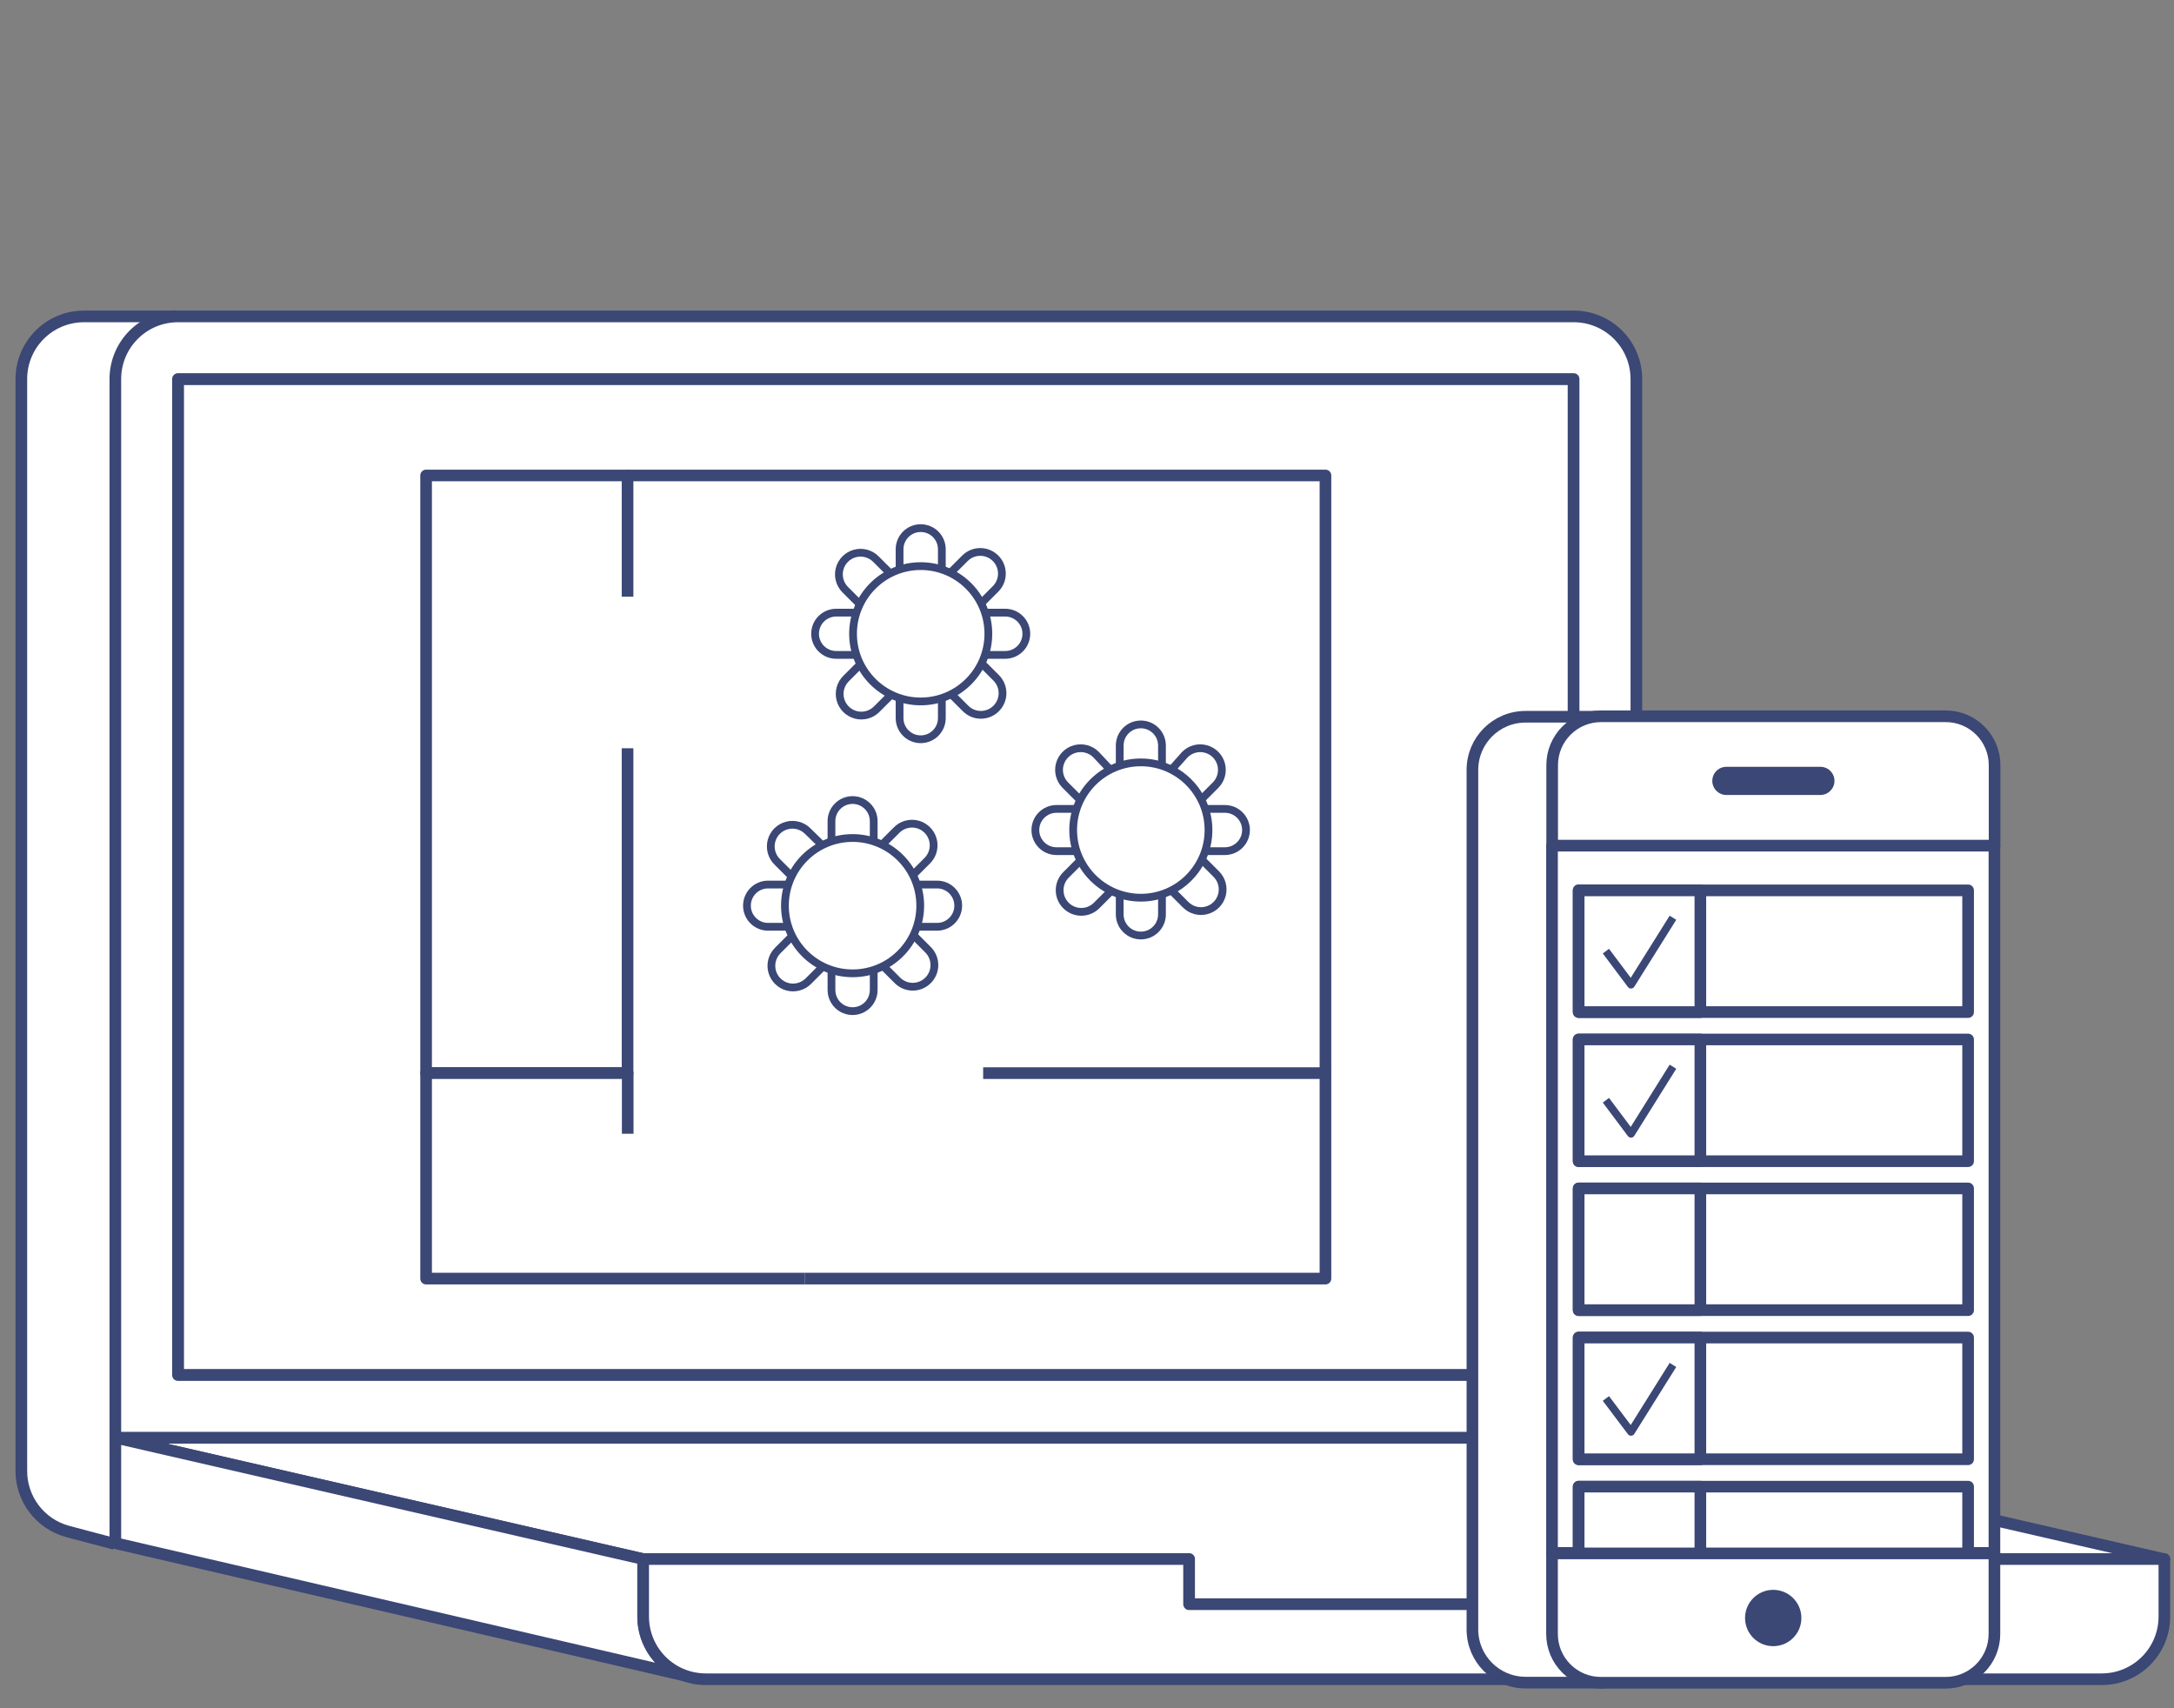 <?xml version="1.0" encoding="UTF-8"?>
<svg width="140px" height="110px" viewBox="0 0 140 110" version="1.1" xmlns="http://www.w3.org/2000/svg" xmlns:xlink="http://www.w3.org/1999/xlink">
    <rect x="0" y="0" width="140" height="110" fill="#808080" stroke="none"/>
    <!-- Generator: Sketch 47 (45396) - http://www.bohemiancoding.com/sketch -->
    <title>Artboard</title>
    <desc>Created with Sketch.</desc>
    <defs></defs>
    <g id="Page-1" stroke="none" stroke-width="1" fill="none" fill-rule="evenodd">
        <g id="Artboard">
            <g id="Create-Superior-Events-2" transform="translate(1, 20)">
                <path d="M10.46,0.375 L4.407,0.375 C2.18,0.375 0.375,2.18 0.375,4.407 L0.375,74.666 C0.349,76.5 1.564,78.12 3.332,78.609 L6.378,79.417" id="Shape" stroke="#3B4775" stroke-width="0.75" fill="#FFFFFF" fill-rule="nonzero" stroke-linejoin="round"></path>
                <polygon id="Shape" stroke="#3B4775" stroke-width="0.75" fill="#FFFFFF" fill-rule="nonzero" stroke-linejoin="round" points="138.379 80.403 104.378 72.586 6.428 72.586 40.428 80.403 75.573 80.403 75.573 83.301 103.244 83.301 103.244 80.403"></polygon>
                <path d="M43.06,87.885 L6.428,79.368 L6.428,72.576 L40.418,80.393 L40.418,84.1 C40.421,85.79 41.475,87.3 43.06,87.885 Z" id="Shape" stroke="#3B4775" stroke-width="0.75" fill="#FFFFFF" fill-rule="nonzero" stroke-linejoin="round"></path>
                <rect id="Rectangle-path" stroke="#3B4775" stroke-width="0.75" fill="#FFFFFF" fill-rule="nonzero" stroke-linejoin="round" x="10.46" y="4.407" width="89.877" height="64.137"></rect>
                <path d="M138.379,80.393 L138.379,84.1 C138.379,86.327 136.574,88.132 134.347,88.132 L44.47,88.132 C43.397,88.137 42.367,87.715 41.606,86.958 C40.846,86.201 40.418,85.173 40.418,84.1 L40.418,80.393 L75.573,80.393 L75.573,83.301 L103.244,83.301 L103.244,80.393 L138.379,80.393 Z" id="Shape" stroke="#3B4775" stroke-width="0.75" fill="#FFFFFF" fill-rule="nonzero" stroke-linejoin="round"></path>
                <path d="M100.336,0.375 L10.46,0.375 C8.233,0.375 6.428,2.18 6.428,4.407 L6.428,72.576 L104.378,72.576 L104.378,4.407 C104.378,3.336 103.952,2.308 103.194,1.552 C102.435,0.796 101.407,0.372 100.336,0.375 Z M10.46,68.544 L10.46,4.407 L100.336,4.407 L100.336,68.544 L10.46,68.544 Z" id="Shape" stroke="#3B4775" stroke-width="0.75" fill="#FFFFFF" fill-rule="nonzero" stroke-linejoin="round"></path>
                <polyline id="Shape" stroke="#3B4775" stroke-width="0.75" fill="#FFFFFF" fill-rule="nonzero" stroke-linejoin="round" points="84.356 49.103 84.356 10.617 39.413 10.617"></polyline>
                <polyline id="Shape" stroke="#3B4775" stroke-width="0.75" fill="#FFFFFF" fill-rule="nonzero" stroke-linejoin="round" points="39.413 28.184 39.413 49.103 26.44 49.103 26.44 10.617 39.413 10.617 39.413 18.425"></polyline>
                <path d="M73.828,29.308 L73.828,28.007 C73.828,27.256 73.219,26.647 72.467,26.647 C71.716,26.647 71.107,27.256 71.107,28.007 L71.107,29.308" id="Shape" stroke="#3B4775" stroke-width="0.5" fill="#FFFFFF" fill-rule="nonzero" stroke-linejoin="round"></path>
                <path d="M70.506,29.574 L69.579,28.589 C69.227,28.236 68.713,28.099 68.232,28.228 C67.751,28.357 67.375,28.733 67.246,29.214 C67.117,29.695 67.255,30.208 67.607,30.56 L68.534,31.487" id="Shape" stroke="#3B4775" stroke-width="0.5" fill="#FFFFFF" fill-rule="nonzero" stroke-linejoin="round"></path>
                <path d="M68.327,32.088 L67.035,32.088 C66.284,32.088 65.675,32.697 65.675,33.449 C65.675,34.2 66.284,34.809 67.035,34.809 L68.337,34.809" id="Shape" stroke="#3B4775" stroke-width="0.5" fill="#FFFFFF" fill-rule="nonzero" stroke-linejoin="round"></path>
                <path d="M68.573,35.41 L67.647,36.337 C67.102,36.882 67.102,37.764 67.647,38.309 C68.191,38.853 69.074,38.853 69.618,38.309 L70.545,37.382" id="Shape" stroke="#3B4775" stroke-width="0.5" fill="#FFFFFF" fill-rule="nonzero" stroke-linejoin="round"></path>
                <path d="M71.107,37.579 L71.107,38.881 C71.107,39.632 71.716,40.241 72.467,40.241 C73.219,40.241 73.828,39.632 73.828,38.881 L73.828,37.579" id="Shape" stroke="#3B4775" stroke-width="0.5" fill="#FFFFFF" fill-rule="nonzero" stroke-linejoin="round"></path>
                <path d="M74.429,37.333 L75.356,38.26 C75.708,38.612 76.221,38.749 76.702,38.62 C77.184,38.491 77.559,38.116 77.688,37.635 C77.817,37.153 77.68,36.64 77.327,36.288 L76.401,35.361" id="Shape" stroke="#3B4775" stroke-width="0.5" fill="#FFFFFF" fill-rule="nonzero" stroke-linejoin="round"></path>
                <path d="M76.598,34.809 L77.879,34.809 C78.631,34.809 79.24,34.2 79.24,33.449 C79.24,32.697 78.631,32.088 77.879,32.088 L76.598,32.088" id="Shape" stroke="#3B4775" stroke-width="0.5" fill="#FFFFFF" fill-rule="nonzero" stroke-linejoin="round"></path>
                <path d="M76.351,31.487 L77.278,30.56 C77.63,30.208 77.768,29.695 77.639,29.214 C77.51,28.733 77.134,28.357 76.653,28.228 C76.172,28.099 75.659,28.236 75.306,28.589 L74.429,29.574" id="Shape" stroke="#3B4775" stroke-width="0.5" fill="#FFFFFF" fill-rule="nonzero" stroke-linejoin="round"></path>
                <circle id="Oval" stroke="#3B4775" stroke-width="0.5" fill="#FFFFFF" fill-rule="nonzero" stroke-linejoin="round" cx="72.467" cy="33.449" r="4.357"></circle>
                <path d="M59.652,16.67 L59.652,15.369 C59.652,14.618 59.043,14.008 58.291,14.008 C57.54,14.008 56.931,14.618 56.931,15.369 L56.931,16.67" id="Shape" stroke="#3B4775" stroke-width="0.5" fill="#FFFFFF" fill-rule="nonzero" stroke-linejoin="round"></path>
                <path d="M56.33,16.926 L55.403,16 C55.051,15.648 54.537,15.51 54.056,15.639 C53.575,15.768 53.199,16.144 53.07,16.625 C52.941,17.106 53.079,17.619 53.431,17.971 L54.358,18.898" id="Shape" stroke="#3B4775" stroke-width="0.5" fill="#FFFFFF" fill-rule="nonzero" stroke-linejoin="round"></path>
                <path d="M54.161,19.45 L52.85,19.45 C52.098,19.45 51.489,20.059 51.489,20.811 C51.489,21.562 52.098,22.171 52.85,22.171 L54.151,22.171" id="Shape" stroke="#3B4775" stroke-width="0.5" fill="#FFFFFF" fill-rule="nonzero" stroke-linejoin="round"></path>
                <path d="M54.407,22.772 L53.48,23.699 C53.128,24.051 52.991,24.565 53.12,25.046 C53.249,25.527 53.624,25.903 54.105,26.031 C54.587,26.16 55.1,26.023 55.452,25.671 L56.379,24.744" id="Shape" stroke="#3B4775" stroke-width="0.5" fill="#FFFFFF" fill-rule="nonzero" stroke-linejoin="round"></path>
                <path d="M56.931,24.941 L56.931,26.242 C56.931,26.994 57.54,27.603 58.291,27.603 C59.043,27.603 59.652,26.994 59.652,26.242 L59.652,24.941" id="Shape" stroke="#3B4775" stroke-width="0.5" fill="#FFFFFF" fill-rule="nonzero" stroke-linejoin="round"></path>
                <path d="M60.253,24.695 L61.18,25.621 C61.724,26.166 62.607,26.166 63.151,25.621 C63.696,25.077 63.696,24.194 63.151,23.65 L62.225,22.723" id="Shape" stroke="#3B4775" stroke-width="0.5" fill="#FFFFFF" fill-rule="nonzero" stroke-linejoin="round"></path>
                <path d="M62.432,22.171 L63.733,22.171 C64.484,22.171 65.093,21.562 65.093,20.811 C65.093,20.059 64.484,19.45 63.733,19.45 L62.432,19.45" id="Shape" stroke="#3B4775" stroke-width="0.5" fill="#FFFFFF" fill-rule="nonzero" stroke-linejoin="round"></path>
                <path d="M62.185,18.849 L63.112,17.922 C63.656,17.378 63.656,16.495 63.112,15.95 C62.567,15.406 61.685,15.406 61.14,15.95 L60.214,16.877" id="Shape" stroke="#3B4775" stroke-width="0.5" fill="#FFFFFF" fill-rule="nonzero" stroke-linejoin="round"></path>
                <circle id="Oval" stroke="#3B4775" stroke-width="0.5" fill="#FFFFFF" fill-rule="nonzero" stroke-linejoin="round" cx="58.291" cy="20.811" r="4.357"></circle>
                <path d="M55.265,34.178 L55.265,32.877 C55.265,32.126 54.656,31.517 53.904,31.517 C53.153,31.517 52.544,32.126 52.544,32.877 L52.544,34.178" id="Shape" stroke="#3B4775" stroke-width="0.5" fill="#FFFFFF" fill-rule="nonzero" stroke-linejoin="round"></path>
                <path d="M51.943,34.425 L51.016,33.518 C50.664,33.166 50.15,33.028 49.669,33.157 C49.188,33.286 48.812,33.662 48.683,34.143 C48.555,34.624 48.692,35.137 49.044,35.489 L49.971,36.416" id="Shape" stroke="#3B4775" stroke-width="0.5" fill="#FFFFFF" fill-rule="nonzero" stroke-linejoin="round"></path>
                <path d="M49.764,36.958 L48.463,36.958 C47.711,36.958 47.102,37.567 47.102,38.319 C47.102,39.07 47.711,39.679 48.463,39.679 L49.764,39.679" id="Shape" stroke="#3B4775" stroke-width="0.5" fill="#FFFFFF" fill-rule="nonzero" stroke-linejoin="round"></path>
                <path d="M50.01,40.28 L49.084,41.207 C48.732,41.559 48.594,42.073 48.723,42.554 C48.852,43.035 49.228,43.411 49.709,43.54 C50.19,43.668 50.703,43.531 51.055,43.179 L51.982,42.252" id="Shape" stroke="#3B4775" stroke-width="0.5" fill="#FFFFFF" fill-rule="nonzero" stroke-linejoin="round"></path>
                <path d="M52.544,42.449 L52.544,43.75 C52.544,44.237 52.803,44.686 53.224,44.929 C53.645,45.172 54.164,45.172 54.585,44.929 C55.006,44.686 55.265,44.237 55.265,43.75 L55.265,42.449" id="Shape" stroke="#3B4775" stroke-width="0.5" fill="#FFFFFF" fill-rule="nonzero" stroke-linejoin="round"></path>
                <path d="M55.866,42.203 L56.793,43.129 C57.337,43.674 58.22,43.674 58.764,43.129 C59.309,42.585 59.309,41.702 58.764,41.158 L57.838,40.231" id="Shape" stroke="#3B4775" stroke-width="0.5" fill="#FFFFFF" fill-rule="nonzero" stroke-linejoin="round"></path>
                <path d="M58.035,39.679 L59.346,39.679 C60.097,39.679 60.707,39.07 60.707,38.319 C60.707,37.567 60.097,36.958 59.346,36.958 L58.035,36.958" id="Shape" stroke="#3B4775" stroke-width="0.5" fill="#FFFFFF" fill-rule="nonzero" stroke-linejoin="round"></path>
                <path d="M57.789,36.347 L58.715,35.42 C59.26,34.876 59.26,33.993 58.715,33.449 C58.171,32.904 57.288,32.904 56.744,33.449 L55.817,34.375" id="Shape" stroke="#3B4775" stroke-width="0.5" fill="#FFFFFF" fill-rule="nonzero" stroke-linejoin="round"></path>
                <circle id="Oval" stroke="#3B4775" stroke-width="0.5" fill="#FFFFFF" fill-rule="nonzero" stroke-linejoin="round" cx="53.904" cy="38.319" r="4.357"></circle>
                <polyline id="Shape" stroke="#3B4775" stroke-width="0.75" fill="#FFFFFF" fill-rule="nonzero" stroke-linejoin="round" points="50.839 62.333 26.44 62.333 26.44 49.103 39.423 49.103 39.423 53.007"></polyline>
                <polyline id="Shape" stroke="#3B4775" stroke-width="0.75" fill="#FFFFFF" fill-rule="nonzero" stroke-linejoin="round" points="50.839 62.333 84.356 62.333 84.356 49.103 62.313 49.103"></polyline>
                <path d="M102.367,88.349 L97.241,88.349 C95.352,88.349 93.82,86.817 93.82,84.928 L93.82,84.928 L93.82,29.574 C93.82,27.685 95.352,26.154 97.241,26.154 L102.367,26.154" id="Shape" stroke="#3B4775" stroke-width="0.75" fill="#FFFFFF" fill-rule="nonzero" stroke-linejoin="round"></path>
                <rect id="Rectangle-path" stroke="#3B4775" stroke-width="0.75" fill="#FFFFFF" fill-rule="nonzero" stroke-linejoin="round" x="98.946" y="34.454" width="28.49" height="45.545"></rect>
                <path d="M102.091,26.124 L124.301,26.124 C126.038,26.124 127.446,27.532 127.446,29.269 L127.446,34.454 L98.956,34.454 L98.956,29.269 C98.956,27.536 100.358,26.13 102.091,26.124 L102.091,26.124 Z" id="Shape" stroke="#3B4775" stroke-width="0.75" fill="#FFFFFF" fill-rule="nonzero" stroke-linejoin="round"></path>
                <path d="M116.228,29.377 C116.729,29.377 117.135,29.783 117.135,30.284 C117.135,30.785 116.729,31.191 116.228,31.191 L110.175,31.191 C109.674,31.191 109.268,30.785 109.268,30.284 C109.268,29.783 109.674,29.377 110.175,29.377 L116.228,29.377 Z" id="Shape" fill="#3B4775" fill-rule="nonzero"></path>
                <rect id="Rectangle-path" stroke="#3B4775" stroke-width="0.75" fill="#FFFFFF" fill-rule="nonzero" stroke-linejoin="round" x="100.662" y="37.333" width="25.079" height="7.837"></rect>
                <rect id="Rectangle-path" stroke="#3B4775" stroke-width="0.75" fill="#FFFFFF" fill-rule="nonzero" stroke-linejoin="round" x="100.662" y="46.935" width="25.079" height="7.837"></rect>
                <rect id="Rectangle-path" stroke="#3B4775" stroke-width="0.75" fill="#FFFFFF" fill-rule="nonzero" stroke-linejoin="round" x="100.662" y="56.527" width="25.079" height="7.837"></rect>
                <rect id="Rectangle-path" stroke="#3B4775" stroke-width="0.75" fill="#FFFFFF" fill-rule="nonzero" stroke-linejoin="round" x="100.662" y="66.129" width="25.079" height="7.837"></rect>
                <rect id="Rectangle-path" stroke="#3B4775" stroke-width="0.75" fill="#FFFFFF" fill-rule="nonzero" stroke-linejoin="round" x="100.662" y="75.73" width="25.079" height="7.837"></rect>
                <rect id="Rectangle-path" stroke="#3B4775" stroke-width="0.75" fill="#FFFFFF" fill-rule="nonzero" stroke-linejoin="round" x="100.662" y="37.333" width="7.837" height="7.837"></rect>
                <rect id="Rectangle-path" stroke="#3B4775" stroke-width="0.75" fill="#FFFFFF" fill-rule="nonzero" stroke-linejoin="round" x="100.662" y="46.935" width="7.837" height="7.837"></rect>
                <rect id="Rectangle-path" stroke="#3B4775" stroke-width="0.75" fill="#FFFFFF" fill-rule="nonzero" stroke-linejoin="round" x="100.662" y="56.527" width="7.837" height="7.837"></rect>
                <rect id="Rectangle-path" stroke="#3B4775" stroke-width="0.75" fill="#FFFFFF" fill-rule="nonzero" stroke-linejoin="round" x="100.662" y="66.129" width="7.837" height="7.837"></rect>
                <rect id="Rectangle-path" stroke="#3B4775" stroke-width="0.75" fill="#FFFFFF" fill-rule="nonzero" stroke-linejoin="round" x="100.662" y="75.73" width="7.837" height="7.837"></rect>
                <path d="M98.946,80.029 L127.436,80.029 L127.436,85.214 C127.436,86.951 126.028,88.359 124.292,88.359 L102.091,88.359 C100.354,88.359 98.946,86.951 98.946,85.214 L98.946,80.029 Z" id="Shape" stroke="#3B4775" stroke-width="0.75" fill="#FFFFFF" fill-rule="nonzero" stroke-linejoin="round"></path>
                <circle id="Oval" fill="#3B4775" fill-rule="nonzero" cx="113.191" cy="84.189" r="1.814"></circle>
                <polyline id="Shape" stroke="#3B4775" stroke-width="0.5" stroke-linejoin="round" points="102.416 50.848 104.033 53.007 106.734 48.689"></polyline>
                <polyline id="Shape" stroke="#3B4775" stroke-width="0.5" stroke-linejoin="round" points="102.416 70.052 104.033 72.201 106.734 67.893"></polyline>
                <polyline id="Shape" stroke="#3B4775" stroke-width="0.5" stroke-linejoin="round" points="102.416 41.247 104.033 43.405 106.734 39.097"></polyline>
            </g>
        </g>
    </g>
</svg>